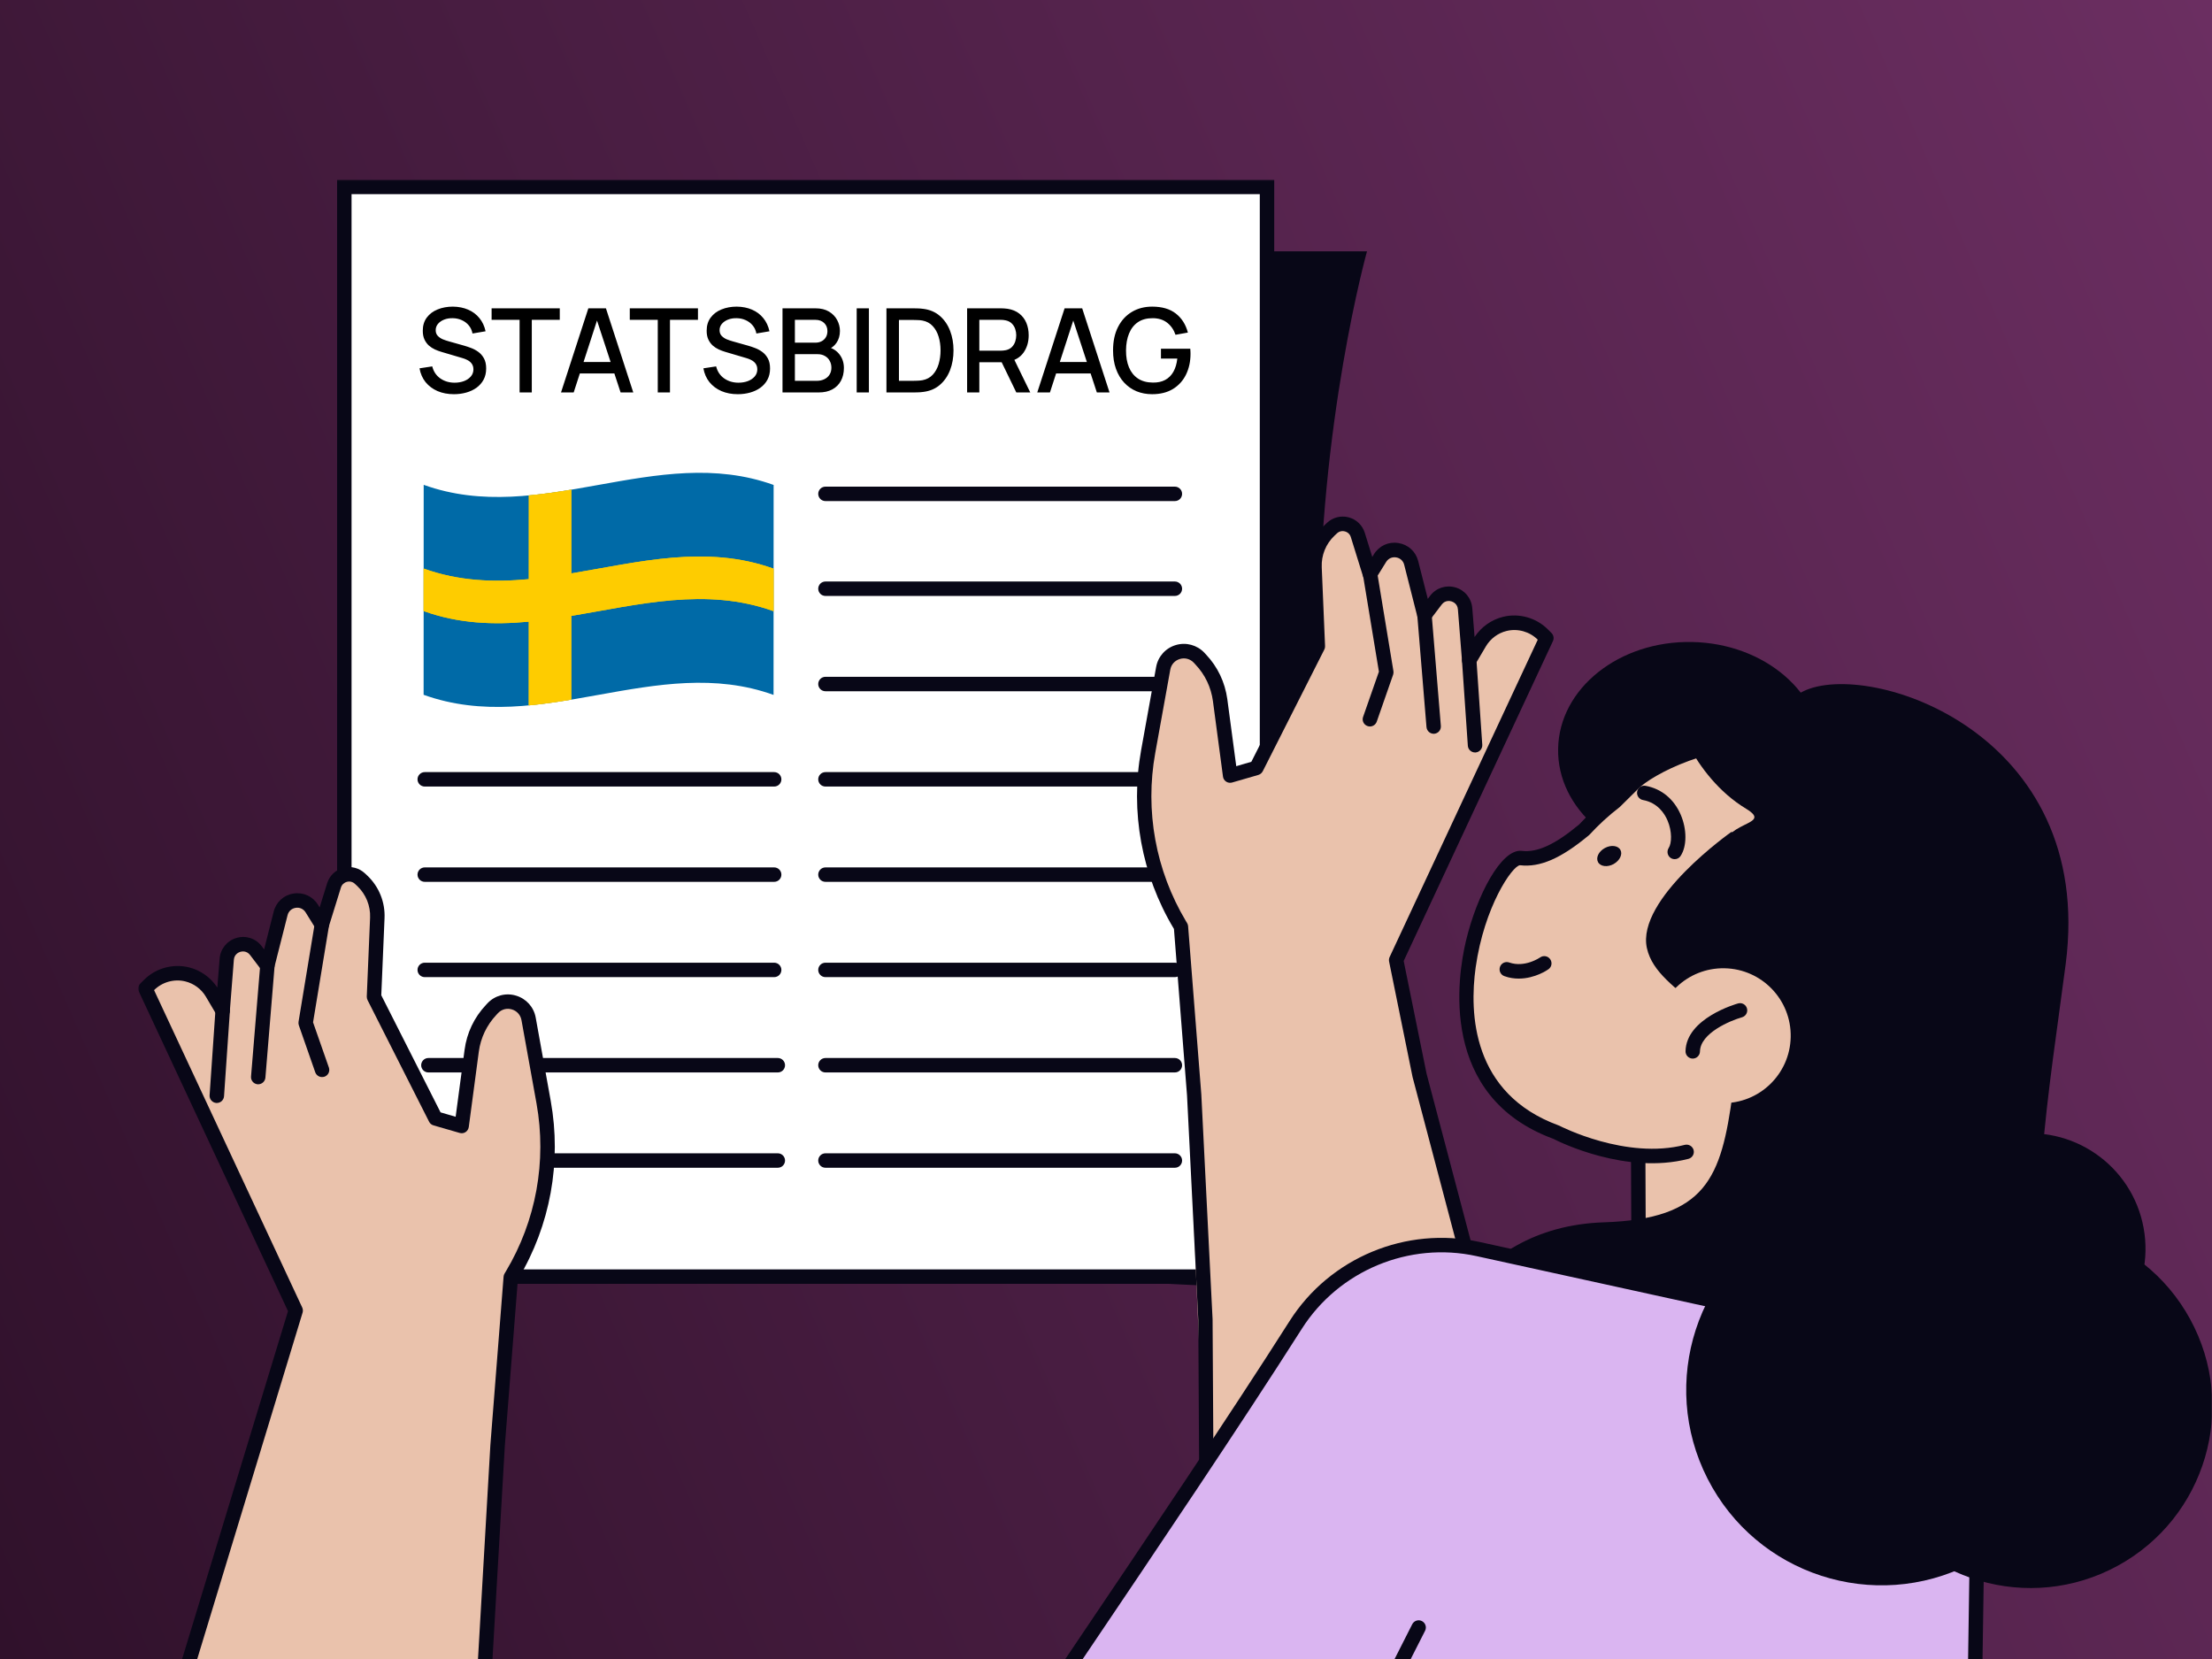<svg width="800" height="600" viewBox="0 0 800 600" fill="none" xmlns="http://www.w3.org/2000/svg">
<rect x="0" y="0" width="800" height="600" fill="#808080" stroke="none"/>
<g clip-path="url(#clip0_1226_382)">
<rect width="800" height="600" fill="url(#paint0_linear_1226_382)"/>
<mask id="mask0_1226_382" style="mask-type:luminance" maskUnits="userSpaceOnUse" x="50" y="65" width="751" height="578">
<path d="M800.171 65H50V642.551H800.171V65Z" fill="white"/>
</mask>
<g mask="url(#mask0_1226_382)">
<path d="M422.562 464.317C422.562 464.317 477.108 467.319 477.108 464.317V230.779C477.108 152.681 494.394 90.902 494.394 90.902H429.586L422.562 464.317Z" fill="#080717"/>
<path d="M458.231 67.612H124.531V461.706H458.231V67.612Z" fill="white"/>
<path d="M153.234 175.347C153.225 200.658 153.217 225.97 153.208 251.281C195.389 266.482 237.585 236.123 279.766 251.323C279.775 226.012 279.784 200.7 279.792 175.389C237.611 160.188 195.415 190.548 153.234 175.347Z" fill="#006AA7"/>
<path d="M191.233 255.115C191.236 245.022 191.24 234.927 191.243 224.834C178.567 226.022 165.891 225.567 153.217 221C153.219 215.876 153.221 210.751 153.223 205.628C165.896 210.195 178.572 210.65 191.248 209.462C191.251 199.368 191.255 189.274 191.258 179.181C196.383 178.701 201.507 177.953 206.631 177.1C206.628 187.193 206.624 197.287 206.621 207.381C231.009 203.32 255.397 196.883 279.78 205.67C279.779 210.794 279.777 215.919 279.775 221.042C255.392 212.255 231.003 218.692 206.616 222.753C206.613 232.846 206.609 242.941 206.606 253.034C201.482 253.887 196.357 254.635 191.233 255.115Z" fill="#FECC00"/>
<path d="M191.233 255.115C191.236 245.022 191.24 234.927 191.243 224.834C178.567 226.022 165.891 225.567 153.217 221C153.219 215.876 153.221 210.751 153.223 205.628C165.896 210.195 178.572 210.65 191.248 209.462C191.251 199.368 191.255 189.274 191.258 179.181C196.383 178.701 201.507 177.953 206.631 177.1C206.628 187.193 206.624 197.287 206.621 207.381C231.009 203.32 255.397 196.883 279.78 205.67C279.779 210.794 279.777 215.919 279.775 221.042C255.392 212.255 231.003 218.692 206.616 222.753C206.613 232.846 206.609 242.941 206.606 253.034C201.482 253.887 196.357 254.635 191.233 255.115Z" fill="#FECC00"/>
<path d="M164.167 142.567C161.984 142.567 160.012 142.194 158.251 141.447C156.505 140.687 155.061 139.609 153.92 138.215C152.793 136.806 152.061 135.137 151.723 133.207L156.328 132.51C156.793 134.369 157.765 135.82 159.244 136.862C160.723 137.891 162.449 138.405 164.421 138.405C165.646 138.405 166.773 138.215 167.801 137.834C168.829 137.44 169.653 136.883 170.273 136.165C170.907 135.433 171.224 134.559 171.224 133.545C171.224 132.996 171.125 132.51 170.928 132.087C170.745 131.665 170.484 131.299 170.146 130.989C169.822 130.665 169.421 130.39 168.942 130.165C168.477 129.925 167.963 129.721 167.4 129.552L159.603 127.249C158.843 127.024 158.068 126.735 157.279 126.383C156.49 126.017 155.765 125.545 155.103 124.967C154.455 124.376 153.927 123.65 153.518 122.791C153.11 121.918 152.906 120.861 152.906 119.622C152.906 117.748 153.385 116.164 154.342 114.868C155.314 113.558 156.624 112.572 158.272 111.91C159.92 111.234 161.765 110.896 163.808 110.896C165.864 110.924 167.702 111.29 169.322 111.995C170.956 112.699 172.308 113.713 173.379 115.037C174.463 116.347 175.21 117.939 175.618 119.812L170.886 120.615C170.674 119.474 170.224 118.495 169.534 117.678C168.843 116.847 167.998 116.213 166.998 115.776C165.998 115.326 164.914 115.093 163.744 115.079C162.618 115.051 161.582 115.22 160.639 115.586C159.709 115.953 158.962 116.467 158.399 117.129C157.85 117.791 157.575 118.551 157.575 119.411C157.575 120.256 157.822 120.939 158.314 121.46C158.807 121.981 159.413 122.397 160.132 122.707C160.864 123.002 161.589 123.249 162.308 123.446L167.928 125.031C168.632 125.228 169.428 125.495 170.315 125.833C171.217 126.157 172.083 126.615 172.914 127.207C173.759 127.798 174.456 128.587 175.006 129.573C175.555 130.545 175.83 131.77 175.83 133.249C175.83 134.785 175.52 136.137 174.9 137.306C174.28 138.461 173.428 139.433 172.344 140.222C171.273 140.996 170.034 141.581 168.625 141.975C167.216 142.37 165.73 142.567 164.167 142.567ZM187.917 141.933V115.671H177.797V111.509H202.453V115.671H192.333V141.933H187.917ZM202.897 141.933L212.784 111.509H219.144L229.032 141.933H224.447L215.341 114.171H216.482L207.481 141.933H202.897ZM208.031 135.066V130.925H223.919V135.066H208.031ZM237.89 141.933V115.671H227.77V111.509H252.426V115.671H242.306V141.933H237.89ZM266.837 142.567C264.653 142.567 262.681 142.194 260.921 141.447C259.174 140.687 257.73 139.609 256.589 138.215C255.463 136.806 254.73 135.137 254.392 133.207L258.998 132.51C259.463 134.369 260.435 135.82 261.914 136.862C263.393 137.891 265.118 138.405 267.09 138.405C268.315 138.405 269.442 138.215 270.471 137.834C271.499 137.44 272.323 136.883 272.943 136.165C273.576 135.433 273.893 134.559 273.893 133.545C273.893 132.996 273.795 132.51 273.598 132.087C273.414 131.665 273.154 131.299 272.816 130.989C272.492 130.665 272.09 130.39 271.611 130.165C271.147 129.925 270.633 129.721 270.069 129.552L262.273 127.249C261.512 127.024 260.738 126.735 259.949 126.383C259.16 126.017 258.435 125.545 257.773 124.967C257.125 124.376 256.596 123.65 256.188 122.791C255.779 121.918 255.575 120.861 255.575 119.622C255.575 117.748 256.054 116.164 257.012 114.868C257.984 113.558 259.294 112.572 260.942 111.91C262.59 111.234 264.435 110.896 266.477 110.896C268.534 110.924 270.372 111.29 271.992 111.995C273.626 112.699 274.978 113.713 276.048 115.037C277.133 116.347 277.879 117.939 278.288 119.812L273.555 120.615C273.344 119.474 272.893 118.495 272.203 117.678C271.513 116.847 270.668 116.213 269.668 115.776C268.668 115.326 267.583 115.093 266.414 115.079C265.287 115.051 264.252 115.22 263.308 115.586C262.378 115.953 261.632 116.467 261.069 117.129C260.519 117.791 260.245 118.551 260.245 119.411C260.245 120.256 260.491 120.939 260.984 121.46C261.477 121.981 262.083 122.397 262.801 122.707C263.533 123.002 264.259 123.249 264.977 123.446L270.597 125.031C271.302 125.228 272.097 125.495 272.985 125.833C273.886 126.157 274.753 126.615 275.584 127.207C276.429 127.798 277.126 128.587 277.675 129.573C278.225 130.545 278.499 131.77 278.499 133.249C278.499 134.785 278.189 136.137 277.57 137.306C276.95 138.461 276.098 139.433 275.013 140.222C273.943 140.996 272.703 141.581 271.295 141.975C269.886 142.37 268.4 142.567 266.837 142.567ZM283.002 141.933V111.509H294.96C296.89 111.509 298.51 111.903 299.82 112.692C301.13 113.481 302.116 114.502 302.778 115.755C303.44 116.995 303.771 118.305 303.771 119.685C303.771 121.361 303.355 122.798 302.524 123.995C301.707 125.193 300.602 126.01 299.207 126.446L299.165 125.411C301.109 125.89 302.602 126.826 303.644 128.221C304.686 129.601 305.208 131.214 305.208 133.059C305.208 134.848 304.848 136.405 304.13 137.729C303.426 139.053 302.39 140.088 301.024 140.834C299.672 141.567 298.031 141.933 296.101 141.933H283.002ZM287.481 137.729H295.425C296.425 137.729 297.32 137.538 298.108 137.158C298.911 136.778 299.538 136.236 299.989 135.531C300.454 134.813 300.686 133.961 300.686 132.975C300.686 132.059 300.482 131.235 300.073 130.503C299.679 129.756 299.101 129.172 298.341 128.749C297.594 128.313 296.714 128.094 295.7 128.094H287.481V137.729ZM287.481 123.932H294.897C295.714 123.932 296.446 123.77 297.094 123.446C297.756 123.108 298.277 122.629 298.658 122.009C299.052 121.375 299.249 120.615 299.249 119.727C299.249 118.544 298.855 117.572 298.066 116.812C297.277 116.051 296.221 115.671 294.897 115.671H287.481V123.932ZM309.835 141.933V111.509H314.25V141.933H309.835ZM320.595 141.933V111.509H330.124C330.406 111.509 330.927 111.516 331.687 111.53C332.462 111.544 333.202 111.6 333.906 111.699C336.286 111.995 338.286 112.847 339.906 114.255C341.54 115.664 342.773 117.453 343.604 119.622C344.435 121.777 344.85 124.143 344.85 126.721C344.85 129.313 344.435 131.693 343.604 133.862C342.773 136.017 341.54 137.799 339.906 139.208C338.286 140.602 336.286 141.447 333.906 141.743C333.202 141.842 332.462 141.898 331.687 141.912C330.927 141.926 330.406 141.933 330.124 141.933H320.595ZM325.116 137.729H330.124C330.603 137.729 331.173 137.715 331.835 137.686C332.497 137.658 333.082 137.602 333.589 137.517C335.138 137.222 336.392 136.552 337.35 135.51C338.322 134.454 339.033 133.158 339.484 131.623C339.934 130.087 340.16 128.453 340.16 126.721C340.16 124.932 339.927 123.277 339.462 121.756C338.998 120.22 338.279 118.939 337.307 117.91C336.35 116.868 335.11 116.206 333.589 115.924C333.082 115.826 332.49 115.769 331.814 115.755C331.152 115.727 330.589 115.713 330.124 115.713H325.116V137.729ZM349.77 141.933V111.509H362.067C362.362 111.509 362.729 111.523 363.165 111.551C363.602 111.565 364.017 111.607 364.412 111.678C366.102 111.945 367.511 112.523 368.637 113.41C369.778 114.298 370.631 115.417 371.194 116.769C371.757 118.122 372.039 119.615 372.039 121.249C372.039 123.671 371.419 125.763 370.18 127.524C368.94 129.27 367.081 130.362 364.602 130.799L362.806 131.01H354.186V141.933H349.77ZM367.56 141.933L361.56 129.552L366.018 128.411L372.61 141.933H367.56ZM354.186 126.826H361.898C362.179 126.826 362.489 126.812 362.827 126.784C363.179 126.756 363.51 126.707 363.82 126.636C364.722 126.425 365.447 126.038 365.996 125.474C366.546 124.897 366.94 124.235 367.18 123.488C367.419 122.742 367.539 121.995 367.539 121.249C367.539 120.502 367.419 119.763 367.18 119.03C366.94 118.284 366.546 117.629 365.996 117.065C365.447 116.488 364.722 116.093 363.82 115.882C363.51 115.798 363.179 115.741 362.827 115.713C362.489 115.685 362.179 115.671 361.898 115.671H354.186V126.826ZM375.14 141.933L385.028 111.509H391.388L401.276 141.933H396.691L387.585 114.171H388.726L379.725 141.933H375.14ZM380.274 135.066V130.925H396.163V135.066H380.274ZM416.685 142.567C414.643 142.567 412.763 142.215 411.044 141.511C409.326 140.792 407.833 139.75 406.565 138.384C405.297 137.017 404.311 135.355 403.607 133.397C402.903 131.439 402.551 129.214 402.551 126.721C402.551 123.439 403.149 120.622 404.347 118.27C405.544 115.903 407.206 114.086 409.333 112.819C411.46 111.537 413.911 110.896 416.685 110.896C420.263 110.896 423.115 111.727 425.242 113.389C427.383 115.051 428.841 117.347 429.616 120.277L425.137 121.08C424.517 119.263 423.517 117.812 422.137 116.727C420.756 115.643 419.024 115.093 416.939 115.079C414.784 115.065 412.988 115.544 411.551 116.516C410.129 117.488 409.058 118.854 408.34 120.615C407.622 122.361 407.255 124.397 407.241 126.721C407.227 129.045 407.579 131.08 408.298 132.827C409.016 134.559 410.094 135.912 411.53 136.883C412.981 137.855 414.784 138.348 416.939 138.362C418.672 138.391 420.158 138.074 421.397 137.412C422.651 136.736 423.644 135.75 424.376 134.454C425.109 133.158 425.58 131.566 425.792 129.679H419.876V126.129H430.482C430.51 126.383 430.531 126.721 430.546 127.143C430.56 127.552 430.567 127.812 430.567 127.925C430.567 130.742 430.024 133.256 428.94 135.468C427.855 137.679 426.278 139.419 424.207 140.687C422.137 141.94 419.629 142.567 416.685 142.567Z" fill="black"/>
<path d="M455.621 70.222V459.094H127.144V70.222H455.621ZM460.843 65H121.922V464.316H460.843V65Z" fill="#080717"/>
<path d="M281.309 387.863H154.931C153.495 387.863 152.32 386.688 152.32 385.252C152.32 383.816 153.495 382.641 154.931 382.641H281.309C282.745 382.641 283.92 383.816 283.92 385.252C283.92 386.688 282.771 387.863 281.309 387.863Z" fill="#080717"/>
<path d="M424.91 387.863H298.533C297.097 387.863 295.922 386.688 295.922 385.252C295.922 383.816 297.097 382.641 298.533 382.641H424.91C426.346 382.641 427.521 383.816 427.521 385.252C427.521 386.688 426.373 387.863 424.91 387.863Z" fill="#080717"/>
<path d="M281.309 422.331H154.931C153.495 422.331 152.32 421.156 152.32 419.72C152.32 418.283 153.495 417.108 154.931 417.108H281.309C282.745 417.108 283.92 418.283 283.92 419.72C283.92 421.156 282.771 422.331 281.309 422.331Z" fill="#080717"/>
<path d="M424.91 422.331H298.533C297.097 422.331 295.922 421.156 295.922 419.72C295.922 418.283 297.097 417.108 298.533 417.108H424.91C426.346 417.108 427.521 418.283 427.521 419.72C427.521 421.156 426.373 422.331 424.91 422.331Z" fill="#080717"/>
<path d="M424.91 353.394H298.533C297.097 353.394 295.922 352.219 295.922 350.782C295.922 349.346 297.097 348.171 298.533 348.171H424.91C426.346 348.171 427.521 349.346 427.521 350.782C427.521 352.219 426.373 353.394 424.91 353.394Z" fill="#080717"/>
<path d="M279.989 353.394H153.611C152.175 353.394 151 352.219 151 350.782C151 349.346 152.175 348.171 153.611 348.171H279.989C281.425 348.171 282.6 349.346 282.6 350.782C282.6 352.219 281.451 353.394 279.989 353.394Z" fill="#080717"/>
<path d="M424.91 318.93H298.533C297.097 318.93 295.922 317.755 295.922 316.319C295.922 314.883 297.097 313.708 298.533 313.708H424.91C426.346 313.708 427.521 314.883 427.521 316.319C427.521 317.755 426.373 318.93 424.91 318.93Z" fill="#080717"/>
<path d="M279.989 318.93H153.611C152.175 318.93 151 317.755 151 316.319C151 314.883 152.175 313.708 153.611 313.708H279.989C281.425 313.708 282.6 314.883 282.6 316.319C282.6 317.755 281.451 318.93 279.989 318.93Z" fill="#080717"/>
<path d="M424.91 284.465H298.533C297.097 284.465 295.922 283.29 295.922 281.854C295.922 280.418 297.097 279.243 298.533 279.243H424.91C426.346 279.243 427.521 280.418 427.521 281.854C427.521 283.29 426.373 284.465 424.91 284.465Z" fill="#080717"/>
<path d="M279.989 284.465H153.611C152.175 284.465 151 283.29 151 281.854C151 280.418 152.175 279.243 153.611 279.243H279.989C281.425 279.243 282.6 280.418 282.6 281.854C282.6 283.29 281.451 284.465 279.989 284.465Z" fill="#080717"/>
<path d="M424.91 249.998H298.533C297.097 249.998 295.922 248.823 295.922 247.386C295.922 245.95 297.097 244.775 298.533 244.775H424.91C426.346 244.775 427.521 245.95 427.521 247.386C427.521 248.823 426.373 249.998 424.91 249.998Z" fill="#080717"/>
<path d="M424.91 215.53H298.533C297.097 215.53 295.922 214.355 295.922 212.919C295.922 211.483 297.097 210.308 298.533 210.308H424.91C426.346 210.308 427.521 211.483 427.521 212.919C427.521 214.355 426.373 215.53 424.91 215.53Z" fill="#080717"/>
<path d="M424.91 181.222H298.533C297.097 181.222 295.922 180.047 295.922 178.611C295.922 177.175 297.097 176 298.533 176H424.91C426.346 176 427.521 177.175 427.521 178.611C427.521 180.047 426.373 181.222 424.91 181.222Z" fill="#080717"/>
<path d="M174.895 631.165L184.791 461.914L185.261 461.13C196.489 442.356 200.536 420.136 196.646 398.594L191.215 368.488C190.118 362.352 182.494 360.107 178.237 364.624L177.611 365.277C173.799 369.324 171.344 374.468 170.613 379.977L166.984 407.237L157.505 404.495L135.259 360.524L136.46 331.985C136.669 326.946 134.684 322.037 131.029 318.564L130.193 317.781C127.112 314.882 122.073 316.188 120.819 320.235L116.406 334.439L112.777 328.591C109.905 323.943 102.855 325.039 101.523 330.34L96.719 349.27L92.593 343.839C89.329 339.531 82.462 341.542 82.018 346.947L80.556 365.564L76.744 359.114C74.759 355.746 71.496 353.318 67.683 352.404C62.748 351.203 57.526 352.665 53.923 356.268L52.617 357.548L106.954 473.977L59.824 631.165H174.895Z" fill="#EAC2AC"/>
<path d="M59.119 633.776C58.857 633.776 58.622 633.75 58.361 633.671C56.977 633.254 56.194 631.791 56.612 630.408L104.16 474.185L50.241 358.644C49.771 357.651 49.98 356.476 50.763 355.693L52.042 354.414C56.246 350.184 62.461 348.434 68.283 349.844C72.513 350.863 76.221 353.526 78.597 357.155L79.433 346.711C79.72 343.16 82.096 340.235 85.517 339.217C88.937 338.199 92.541 339.4 94.682 342.246L95.517 343.369L98.99 329.686C99.878 326.214 102.619 323.707 106.171 323.159C109.722 322.61 113.116 324.177 114.996 327.206L115.597 328.198L118.312 319.451C119.174 316.683 121.367 314.594 124.161 313.863C126.955 313.132 129.879 313.889 131.994 315.874L132.83 316.657C137.06 320.652 139.332 326.266 139.071 332.089L137.896 359.949L159.333 402.301L164.79 403.894L168.028 379.637C168.837 373.553 171.5 367.965 175.704 363.5L176.305 362.848C178.968 360.028 182.911 358.957 186.619 360.08C190.327 361.176 193.068 364.231 193.747 368.044L199.178 398.15C203.173 420.318 199.022 443.165 187.454 462.487L187.298 462.722L182.572 522.987L176.305 631.321C176.227 632.758 174.999 633.854 173.537 633.776C172.101 633.698 171.004 632.47 171.083 631.008L177.349 522.621L182.128 461.704C182.154 461.312 182.284 460.921 182.493 460.581L182.963 459.798C193.878 441.546 197.794 419.979 194.034 399.064L188.603 368.958C188.264 367.078 186.958 365.615 185.13 365.067C183.303 364.519 181.423 365.015 180.091 366.425L179.49 367.078C176.044 370.733 173.851 375.329 173.172 380.316L169.542 407.576C169.438 408.333 169.02 409.012 168.393 409.43C167.767 409.847 166.983 409.952 166.252 409.743L156.774 407.001C156.069 406.792 155.494 406.322 155.181 405.67L132.934 361.699C132.726 361.307 132.647 360.863 132.647 360.419L133.848 331.88C134.031 327.598 132.334 323.42 129.227 320.469L128.391 319.686C127.608 318.929 126.537 318.642 125.467 318.929C124.422 319.216 123.613 319.973 123.299 320.992L118.887 335.196C118.573 336.162 117.738 336.893 116.72 337.024C115.701 337.128 114.709 336.684 114.161 335.823L110.531 329.974C109.748 328.72 108.39 328.094 106.928 328.329C105.466 328.564 104.369 329.556 104.003 330.992L99.199 349.923C98.964 350.889 98.181 351.646 97.188 351.829C96.196 352.038 95.204 351.646 94.577 350.836L90.452 345.405C89.172 343.734 87.423 344.1 86.927 344.23C86.431 344.387 84.734 345.04 84.577 347.129L83.115 365.746C83.036 366.869 82.201 367.835 81.104 368.096C80.007 368.357 78.858 367.861 78.258 366.895L74.446 360.445C72.827 357.704 70.111 355.693 67.004 354.936C62.983 353.944 58.648 355.171 55.724 358.095L109.304 472.88C109.565 473.454 109.617 474.133 109.434 474.733L61.625 631.922C61.286 633.045 60.241 633.776 59.119 633.776Z" fill="#080717"/>
<path d="M116.46 389.532C115.39 389.532 114.372 388.853 114.006 387.782L108.079 370.81C107.948 370.392 107.896 369.948 107.974 369.531L113.823 334.046C114.058 332.636 115.39 331.643 116.826 331.905C118.262 332.14 119.202 333.471 118.967 334.907L113.223 369.74L118.941 386.085C119.411 387.443 118.706 388.931 117.348 389.401C117.035 389.48 116.748 389.532 116.46 389.532Z" fill="#080717"/>
<path d="M93.377 392.146C93.299 392.146 93.22 392.146 93.168 392.146C91.732 392.016 90.662 390.762 90.792 389.326L94.108 349.063C94.239 347.627 95.466 346.556 96.928 346.661C98.364 346.791 99.435 348.045 99.304 349.481L95.988 389.744C95.858 391.102 94.735 392.146 93.377 392.146Z" fill="#080717"/>
<path d="M78.415 398.904C78.363 398.904 78.284 398.904 78.232 398.904C76.796 398.8 75.699 397.546 75.804 396.11L77.919 365.378C78.023 363.942 79.25 362.871 80.713 362.949C82.149 363.054 83.245 364.307 83.141 365.743L81.026 396.476C80.921 397.86 79.773 398.904 78.415 398.904Z" fill="#080717"/>
<path d="M438.851 605.684L427.101 335.147L426.631 334.364C415.403 315.59 411.356 293.369 415.246 271.828L420.677 241.722C421.774 235.586 429.398 233.34 433.654 237.857L434.255 238.51C438.067 242.557 440.522 247.701 441.253 253.21L444.882 280.47L454.361 277.729L476.607 233.758L475.406 205.218C475.197 200.179 477.182 195.27 480.837 191.797L481.673 191.014C484.754 188.116 489.793 189.421 491.047 193.468L495.459 207.673L499.089 201.824C501.961 197.176 509.011 198.273 510.343 203.573L515.147 222.504L519.273 217.073C522.536 212.764 529.404 214.775 529.848 220.18L531.31 238.797L535.122 232.348C537.106 228.979 540.37 226.551 544.183 225.637C549.118 224.436 554.34 225.898 557.943 229.502L559.223 230.781L504.886 347.21L538.386 492.231L438.851 605.684Z" fill="#EAC2AC"/>
<path d="M436.561 579.364C435.125 579.364 433.95 578.215 433.95 576.779L433.375 477.27L429.302 396.143L424.576 335.957L424.419 335.696C412.878 316.373 408.7 293.526 412.695 271.358L418.127 241.252C418.805 237.44 421.547 234.385 425.255 233.288C428.963 232.191 432.905 233.262 435.569 236.056L436.169 236.709C440.399 241.174 443.036 246.761 443.872 252.845L447.11 277.102L452.567 275.51L474.004 233.158L472.829 205.297C472.594 199.5 474.866 193.886 479.07 189.891L479.905 189.108C481.994 187.124 484.945 186.366 487.739 187.098C490.532 187.829 492.726 189.918 493.587 192.685L496.303 201.433L496.904 200.44C498.81 197.385 502.178 195.819 505.729 196.393C509.28 196.942 512.022 199.448 512.91 202.921L516.382 216.603L517.218 215.48C519.359 212.634 522.962 211.459 526.383 212.451C529.803 213.444 532.18 216.394 532.467 219.945L533.302 230.39C535.679 226.76 539.386 224.123 543.616 223.079C549.413 221.669 555.627 223.418 559.831 227.648L561.111 228.928C561.894 229.711 562.103 230.886 561.633 231.878L507.661 347.55L515.938 388.309L538.629 474.215C538.995 475.599 538.159 477.035 536.775 477.4C535.391 477.766 533.955 476.93 533.59 475.546L510.873 389.511L502.387 347.759C502.282 347.211 502.335 346.636 502.57 346.14L556.15 231.356C553.225 228.431 548.917 227.204 544.87 228.196C541.762 228.954 539.073 230.964 537.428 233.706L533.616 240.155C533.041 241.147 531.892 241.617 530.77 241.356C529.673 241.095 528.837 240.155 528.759 239.006L527.271 220.389C527.114 218.3 525.443 217.648 524.921 217.491C524.398 217.334 522.649 216.995 521.396 218.666L517.27 224.097C516.67 224.906 515.651 225.272 514.659 225.089C513.667 224.88 512.884 224.149 512.649 223.183L507.844 204.253C507.479 202.816 506.382 201.824 504.92 201.589C503.457 201.354 502.1 201.981 501.316 203.234L497.687 209.083C497.139 209.945 496.146 210.415 495.128 210.284C494.11 210.154 493.274 209.449 492.961 208.456L488.548 194.252C488.235 193.208 487.425 192.45 486.381 192.189C485.31 191.902 484.266 192.189 483.482 192.946L482.647 193.73C479.514 196.68 477.843 200.832 478.025 205.14L479.226 233.68C479.252 234.124 479.148 234.568 478.939 234.959L456.692 278.93C456.353 279.583 455.779 280.053 455.1 280.262L445.621 283.004C444.89 283.212 444.107 283.108 443.454 282.69C442.828 282.272 442.384 281.594 442.305 280.836L438.676 253.576C437.997 248.563 435.83 243.994 432.357 240.338L431.756 239.685C430.451 238.301 428.545 237.779 426.717 238.328C424.889 238.876 423.584 240.312 423.244 242.218L417.813 272.324C414.027 293.239 417.97 314.807 428.858 333.058L429.328 333.842C429.537 334.181 429.668 334.573 429.694 334.965L434.472 395.829L438.545 477.139L439.146 576.753C439.172 578.189 437.997 579.364 436.561 579.364Z" fill="#080717"/>
<path d="M495.438 262.741C495.151 262.741 494.864 262.689 494.577 262.585C493.219 262.115 492.488 260.626 492.984 259.269L498.702 242.923L492.958 208.091C492.723 206.681 493.689 205.323 495.099 205.088C496.535 204.827 497.867 205.819 498.102 207.229L503.951 242.714C504.029 243.158 503.977 243.576 503.846 243.994L497.919 260.992C497.527 262.089 496.509 262.741 495.438 262.741Z" fill="#080717"/>
<path d="M518.52 265.376C517.162 265.376 516.04 264.332 515.909 262.974L512.593 222.711C512.489 221.275 513.533 220.022 514.969 219.891C516.431 219.813 517.659 220.831 517.789 222.293L521.105 262.556C521.21 263.993 520.165 265.246 518.703 265.376C518.651 265.376 518.599 265.376 518.52 265.376Z" fill="#080717"/>
<path d="M533.475 272.139C532.117 272.139 530.969 271.094 530.864 269.71L528.749 238.978C528.645 237.542 529.741 236.288 531.178 236.184C532.614 236.105 533.867 237.176 533.971 238.612L536.086 269.345C536.191 270.781 535.094 272.034 533.658 272.139C533.606 272.139 533.553 272.139 533.475 272.139Z" fill="#080717"/>
<path d="M658.851 272.559C659.263 250.759 638.254 232.685 611.929 232.186C585.601 231.69 563.924 248.957 563.514 270.757C563.101 292.558 584.11 310.632 610.435 311.13C636.763 311.629 658.441 294.359 658.851 272.559Z" fill="#080717"/>
<path d="M686.067 532.437L592.772 493.322L592.406 398.748L680.192 398.409L686.067 532.437Z" fill="#EAC2AC"/>
<path d="M686.068 535.053C685.729 535.053 685.39 534.974 685.05 534.844L591.755 495.703C590.789 495.286 590.162 494.346 590.162 493.301L589.797 398.753C589.797 398.048 590.058 397.395 590.554 396.899C591.05 396.403 591.703 396.142 592.408 396.116L680.193 395.776C681.603 395.776 682.752 396.873 682.804 398.283L688.679 532.311C688.706 533.199 688.288 534.06 687.557 534.557C687.113 534.896 686.591 535.053 686.068 535.053ZM595.385 491.578L683.275 528.447L677.687 401.051L595.019 401.364L595.385 491.578Z" fill="#080717"/>
<path d="M620.116 437.21C641.083 440.161 663.434 435.225 682.287 421.726C720.409 394.414 728.999 342.923 703.384 305.427C661.372 243.91 600.559 273.52 590.741 283.285C588.444 285.583 586.224 287.776 584.031 289.917C579.957 293.051 576.25 296.471 572.881 300.127C564.604 307.02 557.11 311.224 549.956 310.362C538.989 309.057 505.541 388.617 562.75 409.506C562.75 409.506 587.399 422.431 609.933 416.634L620.116 437.21Z" fill="#EAC2AC"/>
<path d="M632.022 440.658C627.948 440.658 623.849 440.371 619.776 439.796C618.34 439.587 617.347 438.284 617.556 436.848C617.765 435.438 619.045 434.42 620.507 434.629C641.709 437.605 663.12 432.279 680.797 419.589C717.483 393.295 726.465 343.788 701.268 306.893C686.202 284.83 667.298 272.557 645.077 270.469C619.123 268.04 597.242 280.547 592.646 285.117C590.349 287.415 588.103 289.631 585.936 291.746C585.857 291.825 585.779 291.88 585.701 291.958C581.784 294.961 578.155 298.303 574.891 301.854C574.812 301.932 574.734 302.011 574.63 302.089C564.603 310.445 556.953 313.787 549.72 312.925C546.926 313.134 536.769 327.939 533.688 349.924C531.416 366.322 532.278 395.54 563.715 407.029C563.82 407.055 563.924 407.105 564.029 407.157C564.264 407.288 588.077 419.534 609.331 414.051C610.715 413.711 612.151 414.547 612.517 415.931C612.882 417.314 612.047 418.751 610.637 419.116C588.129 424.913 564.133 413.087 561.757 411.86C520.266 396.585 527.107 353.214 530.189 340.263C534.079 323.944 542.905 306.92 550.32 307.729C555.986 308.408 562.383 305.457 571.131 298.172C574.551 294.465 578.311 291.018 582.359 287.885C584.5 285.796 586.693 283.628 588.938 281.383C595.806 274.542 619.488 262.766 645.547 265.22C669.387 267.466 689.571 280.495 705.577 303.891C732.393 343.162 722.836 395.828 683.852 423.793C668.447 434.864 650.404 440.658 632.022 440.658Z" fill="#080717"/>
<path d="M693.833 264.148C667.487 249.082 636.467 249.395 610.617 262.137C618.555 264.2 626.284 267.229 633.673 271.459C683.702 300.076 698.115 368.905 665.92 425.201C664.119 428.334 662.213 431.337 660.228 434.235C686.522 429.848 710.988 413.816 725.532 388.384C750.781 344.23 736.603 288.614 693.833 264.148Z" fill="#080717"/>
<path d="M604.977 256.263C604.977 256.263 611.609 280.442 631.479 292.479C641.976 298.85 621.661 296.526 622.967 309.19C632.889 404.078 640.096 422.12 640.096 422.12C641.715 430.293 648.451 436.429 656.729 437.317L681.665 439.928L689.942 417.159L704.538 318.694C704.538 318.721 654.718 243.86 604.977 256.263Z" fill="#080717"/>
<path d="M549.278 353.922C547.633 353.922 545.884 353.687 544.082 353.034C542.724 352.564 542.019 351.076 542.489 349.692C542.959 348.334 544.448 347.603 545.832 348.099C551.498 350.083 556.955 346.297 557.007 346.271C558.182 345.436 559.801 345.723 560.636 346.898C561.472 348.073 561.211 349.692 560.036 350.527C559.801 350.71 555.232 353.922 549.278 353.922Z" fill="#080717"/>
<path d="M605.694 310.728C605.198 310.728 604.702 310.597 604.258 310.31C603.057 309.527 602.718 307.908 603.501 306.681C604.624 304.983 604.781 300.701 603.083 296.732C602.091 294.382 599.585 290.309 594.206 289.343C592.796 289.082 591.856 287.724 592.091 286.314C592.352 284.904 593.683 283.964 595.119 284.199C600.89 285.244 605.407 288.977 607.862 294.67C610.133 299.944 610.107 306.08 607.836 309.527C607.366 310.31 606.53 310.728 605.694 310.728Z" fill="#080717"/>
<path d="M583.608 312.483C581.389 313.71 578.856 313.423 577.968 311.83C577.08 310.237 578.151 307.94 580.396 306.713C582.616 305.485 585.149 305.773 586.036 307.365C586.924 308.932 585.827 311.23 583.608 312.483Z" fill="#080717"/>
<path d="M626.305 300.785C626.305 300.785 591.682 325.042 595.624 342.902C599.567 360.762 630.796 364.914 626.644 395.438C622.519 425.962 617.14 440.871 580.036 442.072C530.556 443.665 511.704 488.628 511.181 516.358C510.659 544.114 638.577 478.21 638.577 478.21C638.577 478.21 682.861 434.213 626.305 300.785Z" fill="#080717"/>
<path d="M598.856 374.105C598.595 387.578 609.301 398.702 622.774 398.963C636.247 399.224 647.371 388.518 647.632 375.045C647.893 361.572 637.187 350.448 623.714 350.187C610.241 349.926 599.117 360.632 598.856 374.105Z" fill="#EAC2AC"/>
<path d="M612.205 382.853C612.179 382.853 612.179 382.853 612.153 382.853C610.717 382.827 609.568 381.626 609.594 380.19C609.829 368.283 627.846 363.113 628.603 362.904C630.013 362.513 631.423 363.322 631.815 364.706C632.206 366.09 631.397 367.526 630.013 367.918C625.835 369.093 614.947 373.61 614.816 380.268C614.79 381.704 613.615 382.853 612.205 382.853Z" fill="#080717"/>
<path d="M741.73 492.685C764.41 488.523 779.424 466.765 775.265 444.085C771.105 421.404 749.347 406.391 726.667 410.55C703.984 414.71 688.97 436.468 693.13 459.148C697.292 481.831 719.05 496.845 741.73 492.685Z" fill="#080717"/>
<path d="M362.008 639.942C362.582 637.279 430.628 538.919 468.593 479.203C482.641 457.113 508.961 446.172 534.55 451.76L670.118 481.474C696.699 487.297 715.552 510.954 715.317 538.161L713.802 639.942H362.008Z" fill="#DAB5F1"/>
<path d="M362.011 642.553C361.828 642.553 361.646 642.527 361.463 642.501C360.053 642.188 359.165 640.804 359.452 639.394C359.766 637.958 363.369 632.474 389.271 594.091C412.562 559.572 444.47 512.285 466.403 477.766C480.973 454.841 508.573 443.378 535.101 449.175L670.67 478.889C698.296 484.947 718.166 509.857 717.931 538.135L716.417 639.942C716.391 641.378 715.242 642.527 713.806 642.527H713.779C712.343 642.501 711.194 641.326 711.194 639.89L712.709 538.109C712.944 512.311 694.797 489.543 669.573 484.007L534.005 454.293C509.617 448.94 484.211 459.515 470.816 480.586C448.831 515.157 416.923 562.471 393.606 597.016C378.592 619.236 365.641 638.48 364.492 640.804C364.1 641.848 363.108 642.553 362.011 642.553Z" fill="#080717"/>
<path d="M652.177 250.025C675.886 238.38 757.927 264.83 747.091 348.621C741.712 390.268 730.876 452.934 743.278 474.502C755.681 496.096 788.686 519.491 772.001 536.255C755.316 553.018 665.494 561.269 653.639 548.24C641.785 535.21 602.044 492.467 649.749 415.805C697.453 339.142 650.532 299.819 645.597 296.869C640.662 293.918 617.397 267.102 652.177 250.025Z" fill="#080717"/>
<path d="M712.589 565.642C747.354 547.923 761.172 505.375 743.453 470.608C725.731 435.844 683.183 422.026 648.419 439.748C613.655 457.467 599.837 500.015 617.556 534.779C635.277 569.546 677.825 583.364 712.589 565.642Z" fill="#080717"/>
<path d="M765.895 566.284C797.761 548.878 809.488 508.936 792.082 477.07C774.679 445.204 734.737 433.478 702.868 450.883C671.002 468.286 659.278 508.228 676.681 540.094C694.087 571.963 734.029 583.687 765.895 566.284Z" fill="#080717"/>
<path d="M492.606 631.584C492.214 631.584 491.796 631.506 491.431 631.297C490.151 630.644 489.629 629.078 490.282 627.798L510.753 587.431C511.406 586.151 512.972 585.629 514.252 586.282C515.531 586.934 516.053 588.501 515.401 589.781L494.93 630.148C494.486 631.062 493.546 631.584 492.606 631.584Z" fill="#080717"/>
</g>
</g>
<defs>
<linearGradient id="paint0_linear_1226_382" x1="800" y1="-2.71726e-05" x2="-91.619" y2="391.164" gradientUnits="userSpaceOnUse">
<stop stop-color="#6B2E61"/>
<stop offset="1" stop-color="#30112B"/>
</linearGradient>
<clipPath id="clip0_1226_382">
<rect width="800" height="600" fill="white"/>
</clipPath>
</defs>
</svg>
